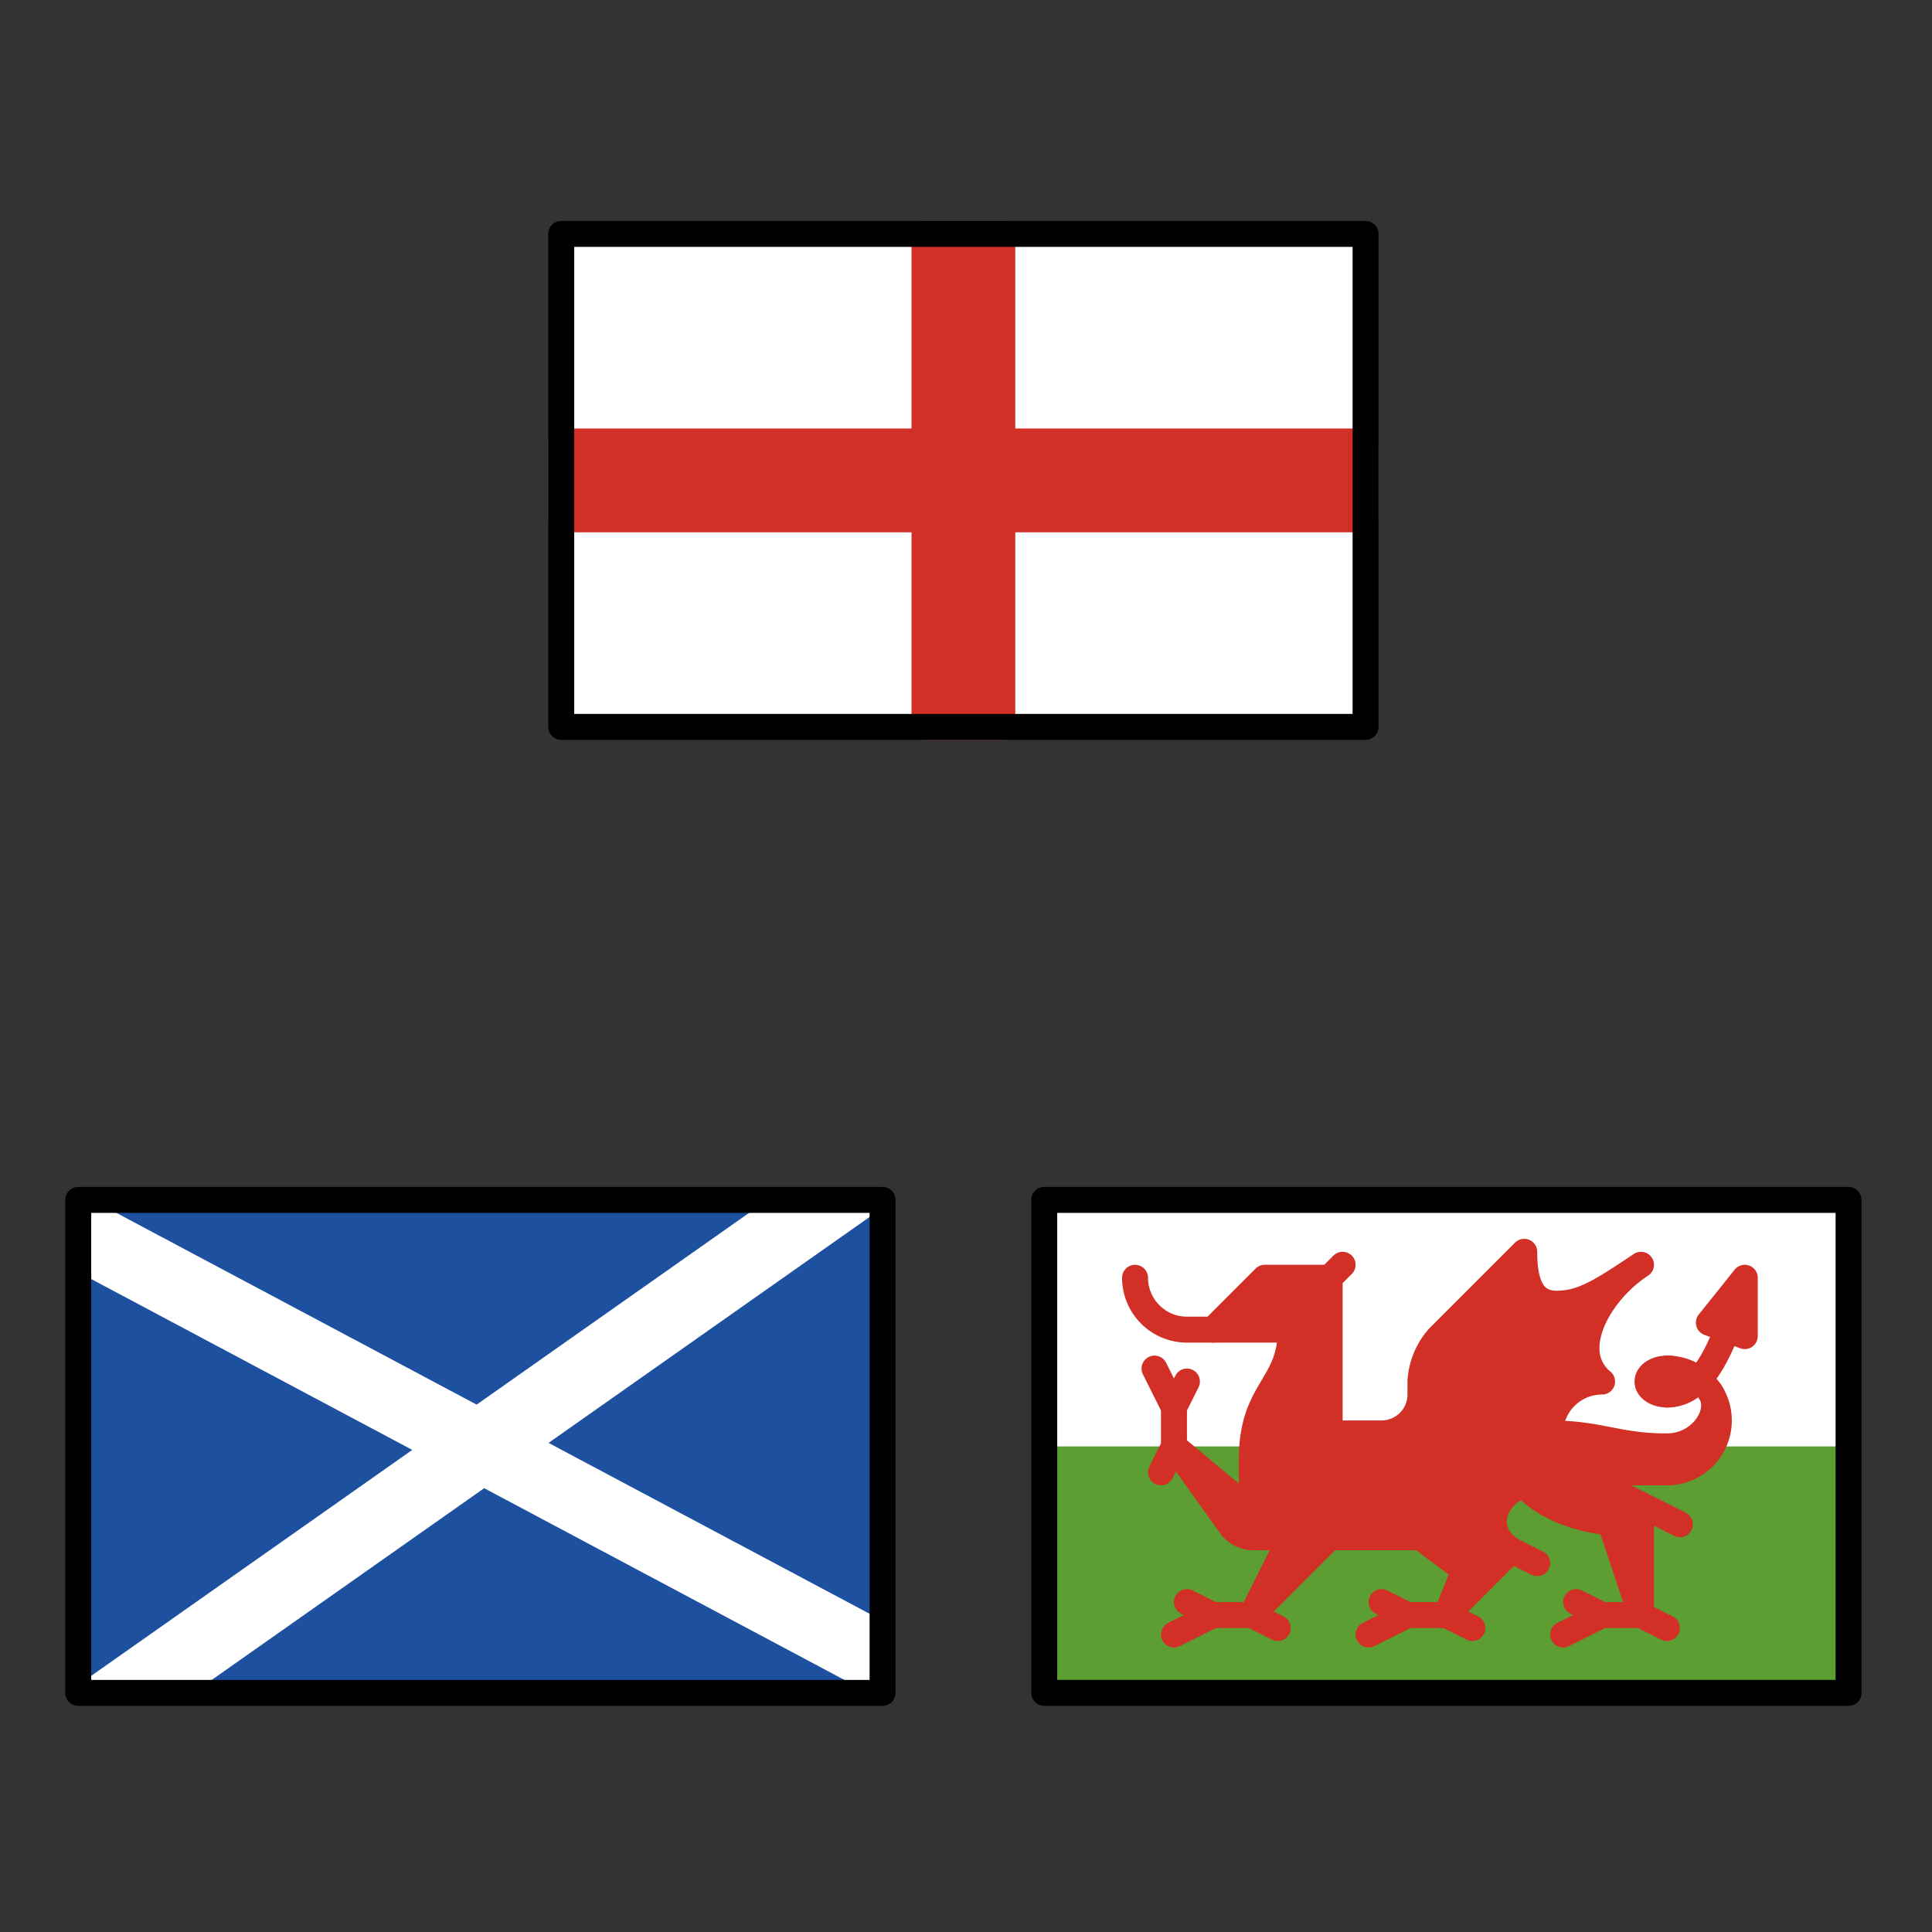 <svg xmlns="http://www.w3.org/2000/svg" xmlns:xlink="http://www.w3.org/1999/xlink" width="148" height="148"><rect width="100%" height="100%" fill="#333333" stroke="none"/><style><![CDATA[.B{stroke-linejoin:round}.C{stroke-width:4.167}.D{stroke-linecap:round}.E{fill-rule:nonzero}.F{overflow:visible}.G{fill:#d22f27}.H{stroke-linejoin:miter}]]></style><g fill="#fff" fill-rule="evenodd" stroke="#000"><svg width="64" height="64" x="42" y="5" viewBox="0 0 134.167 84.167"><use xlink:href="#A" x="2.083" y="2.083" class="B D"/><symbol id="A" class="F"><g class="E"><use xlink:href="#E" stroke="none"/><path d="M129.167 33.333H70.833V0h-12.5v33.333H0v12.5h58.333v33.333h12.5V45.833h58.333v-12.5z" stroke="#d22f27" stroke-miterlimit="10" class="C G H"/></g><use xlink:href="#E" fill="none" class="B C"/></symbol></svg><svg width="64" height="64" x="5" y="79" viewBox="0 0 134.167 84.167"><use xlink:href="#B" x="2.083" y="2.083" class="B D"/><symbol id="B" class="F"><g class="E"><use xlink:href="#E" fill="#1e50a0" stroke="none"/><g stroke="#fff" stroke-width="2.083" class="H"><path d="M16.667 79.167H0L112.5 0h16.667z"/><path d="M0 0v10.417l129.167 68.75V68.75z"/></g></g><use xlink:href="#E" fill="none" class="B C"/></symbol></svg><svg width="64" height="64" x="79" y="79" viewBox="0 0 134.167 84.167"><use xlink:href="#C" x="2.083" y="2.083" class="B D"/><symbol id="C" class="F"><g stroke="none" class="E"><use xlink:href="#E" fill="#5c9e31"/><path d="M0 0h129.167v39.583H0z"/></g><g stroke="#d22f27"><path d="M112.5 21.875V12.5l-5.771 7.212 5.771 2.163z" class="B C E G"/><g fill="none" class="B C"><path d="M96.875 29.166c0-1.154 1.394-2.083 3.125-2.083s3.125.929 3.125 2.083-1.394 2.083-3.125 2.083-3.125-.929-3.125-2.083z"/><g class="D"><path d="M110.416 18.75c-2.673 7.758-5.717 12.5-10.417 12.5m0 37.5l-4.167-2.083h-6.25l-6.25 3.125m6.251-3.126l-4.167-2.083m10.417 2.083l-6.25-18.75M68.75 68.75l-4.167-2.083h-6.25l-6.25 3.125m6.25-3.125l-4.167-2.083M37.5 68.75l-4.167-2.083h-6.25l-6.25 3.125m6.25-3.125l-4.167-2.083m10.417 2.083l12.5-12.5m-12.5 12.5l6.25-12.5M18.75 43.75l2.083-4.167v-6.25l-3.125-6.25"/><path d="M20.833 33.333l2.083-4.167m-2.083 10.417L33.333 50m-18.75-37.5c0 4.602 3.731 8.333 8.333 8.333m0 0h4.167"/></g></g><path d="M77.083 8.333L63.362 22.054c-1.763 1.966-2.803 4.475-2.946 7.112v2.083a6.25 6.25 0 0 1-6.25 6.25h-8.333v-25H35.416l-8.333 8.333h12.5c0 9.173-6.25 9.465-6.25 20.833v12.5h27.083l7.052 5.288-2.885 7.213L75 56.25c-5.208-3.375-2.329-9.375 2.083-10.417 4.871 5.098 12.5 6.25 18.75 6.25v-3.125L85.416 43.75H100v-4.167c-8.035 0-10.715-2.083-18.75-2.083 0-4.602 3.731-8.333 8.333-8.333-5.827-4.848-.554-14.317 6.25-18.75-6.25 4.167-9.375 6.25-13.542 6.25-3.635 0-5.208-2.702-5.208-8.333" class="B C D E G"/><g fill="none" class="B C D"><path d="M75 56.25l4.167 2.083m16.667 8.333V48.958m0 0l6.25 3.125M100 39.583c5.417 0 9.015-5.319 7.013-8.671"/><path d="M100 27.084c4.602 0 8.333 3.731 8.333 8.333S104.602 43.75 100 43.75M45.833 12.5l2.083-2.083m12.5 43.75H33.333a4.56 4.56 0 0 1-3.294-1.696l-9.206-12.888"/></g></g><use xlink:href="#E" fill="none" class="B C"/></symbol></svg></g><defs ><path id="E" d="M0 0h129.167v79.167H0z"/></defs></svg>